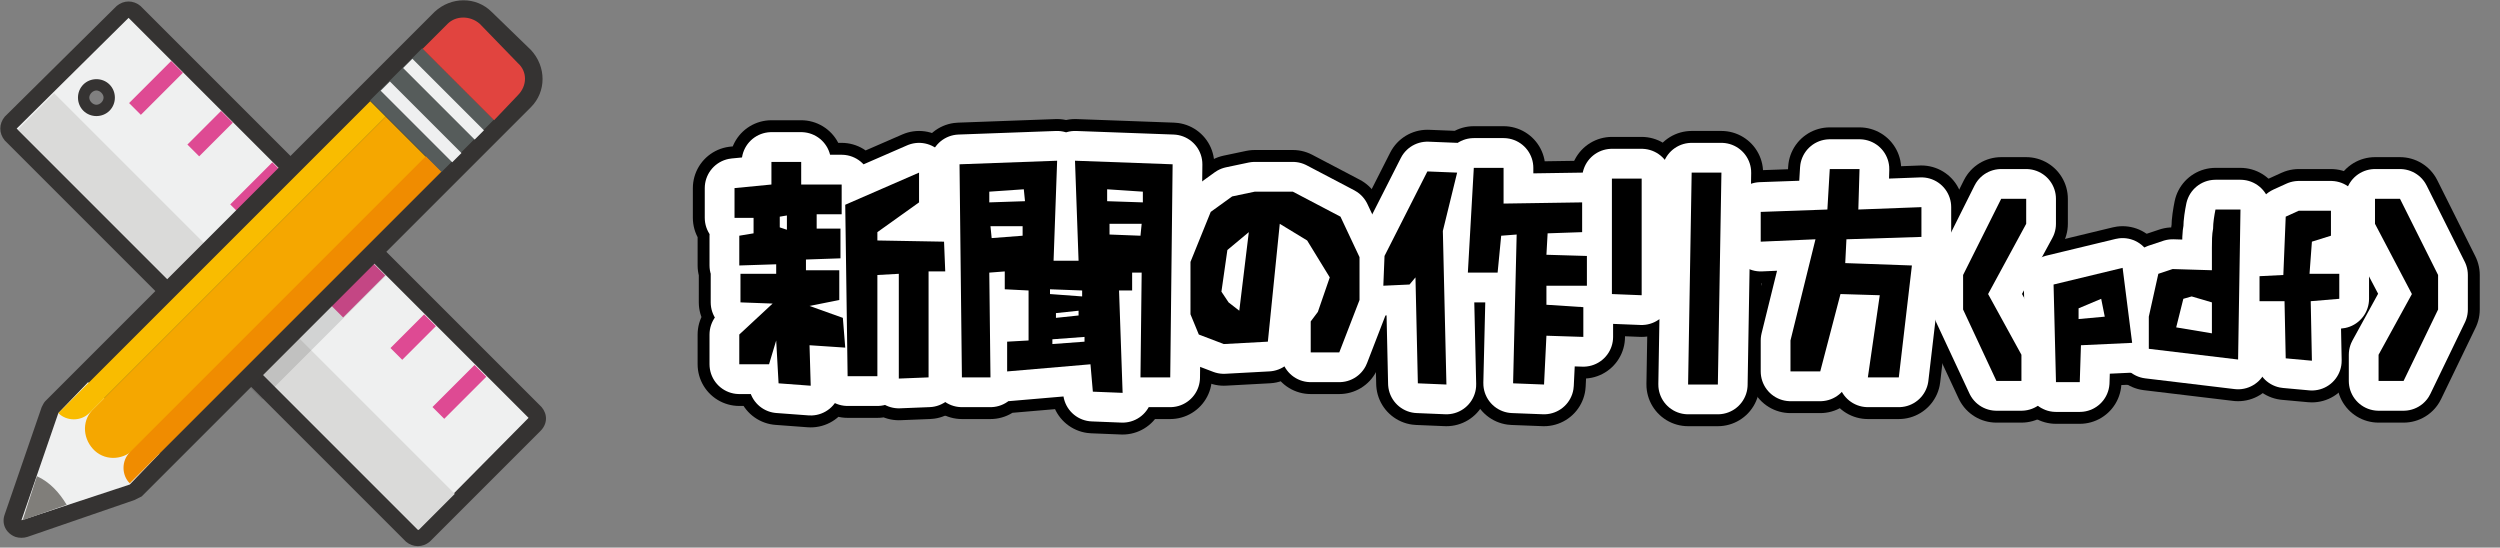<svg version="1.1" id="bt_howto" xmlns="http://www.w3.org/2000/svg" xmlns:xlink="http://www.w3.org/1999/xlink" viewBox="0 0 210 46" preserveAspectRatio="none">
<rect x="0" y="0" width="210" height="46" fill="#808080" stroke="none"/>
<style type="text/css">
  .st0{fill:#353332;}
  .st1{fill:#EFF0F0;}
  .st2{fill:#DADAD9;}
  .st3{fill:#DE4A93;}
  .st4{opacity:0.15;fill:#353332;enable-background:new;}
  .st5{fill:#F5A700;}
  .st6{fill:#F9BC00;}
  .st7{fill:#F08C00;}
  .st8{fill:#807E7A;}
  .st9{fill:#565C5B;}
  .st10{fill:#E1443F;}
  .st11{fill:none;stroke:#000000;stroke-width:7;stroke-linecap:round;stroke-linejoin:round;}
  .st12{fill:none;stroke:#FFFFFF;stroke-width:5;stroke-linecap:round;stroke-linejoin:round;}
</style>
<g id="icon">
  <path class="st0" d="M45.5,34.2L11.8,0.5c-0.6-0.5-1.4-0.5-2,0L0.4,9.8c-0.5,0.6-0.5,1.4,0,2l33.7,33.7c0.6,0.5,1.4,0.5,2,0
    l9.3-9.3C46,35.6,46,34.8,45.5,34.2z M8.1,8.8c-0.3,0-0.6-0.3-0.6-0.6c0-0.3,0.3-0.6,0.6-0.6s0.6,0.3,0.6,0.6
    C8.7,8.5,8.4,8.8,8.1,8.8z"/>
  <path class="st1" d="M10.8,1.5l-9.4,9.3l33.7,33.7l9.3-9.4L10.8,1.5z M9.2,9.3C8.6,9.9,7.6,9.9,7,9.3C6.4,8.7,6.4,7.7,7,7.1
    c0.6-0.6,1.6-0.6,2.2,0C9.8,7.7,9.8,8.7,9.2,9.3C9.2,9.3,9.2,9.3,9.2,9.3z"/>

    <rect x="17.7" y="2.4" transform="matrix(0.707 -0.707 0.707 0.707 -12.701 21.689)" class="st2" width="4.3" height="47.6"/>
  <rect x="36.1" y="32.2" transform="matrix(0.707 -0.707 0.707 0.707 -11.961 36.948)" class="st3" width="5" height="1.4"/>
  <rect x="32.7" y="27.6" transform="matrix(0.707 -0.707 0.707 0.707 -9.833 32.84)" class="st3" width="4" height="1.4"/>
  <rect x="27.6" y="23.7" transform="matrix(0.707 -0.707 0.707 0.707 -8.438 28.434)" class="st3" width="5" height="1.4"/>
  <rect x="24.2" y="19.1" transform="matrix(0.707 -0.707 0.707 0.707 -6.306 24.333)" class="st3" width="4" height="1.4"/>
  <rect x="19.1" y="15.2" transform="matrix(0.707 -0.707 0.707 0.707 -4.911 19.928)" class="st3" width="5" height="1.4"/>
  <rect x="15.7" y="10.5" transform="matrix(0.707 -0.707 0.707 0.707 -2.783 15.82)" class="st3" width="4" height="1.4"/>
  <rect x="10.6" y="6.7" transform="matrix(0.707 -0.707 0.707 0.707 -1.388 11.414)" class="st3" width="5" height="1.4"/>

    <rect x="15.6" y="18.1" transform="matrix(0.707 -0.707 0.707 0.707 -9.868 23.721)" class="st4" width="16.1" height="11.4"/>
  <path class="st0" d="M44.6,4.2L41.3,1c-1.3-1.3-3.4-1.3-4.8,0L3.8,33.7c-0.1,0.1-0.2,0.3-0.3,0.5l-3.1,9c-0.3,0.8,0.1,1.6,0.9,1.9
    c0.3,0.1,0.7,0.1,1,0l9-3.1c0.2-0.1,0.4-0.2,0.6-0.3L44.6,9C45.9,7.7,45.9,5.6,44.6,4.2z"/>
  <polygon class="st1" points="13.4,38.1 10.9,40.7 1.8,43.7 4.9,34.7 7.4,32.1   "/>
  <path class="st5" d="M32.4,9.8L7.9,34.3c-1,0.9-1,2.4-0.1,3.4c0.9,1,2.4,1,3.4,0.1c0,0,0.1,0,0.1-0.1l24.5-24.5L32.4,9.8z"/>
  <path class="st6" d="M31.1,8.5L4.9,34.7c0.7,0.7,1.9,0.7,2.6,0L32.4,9.8L31.1,8.5z"/>
  <path class="st7" d="M35.8,13.1L10.9,38c-0.7,0.7-0.7,1.9,0,2.6l26.2-26.2L35.8,13.1z"/>
  <path class="st8" d="M3.1,40l-1.2,3.7l3.7-1.3C5,41.4,4.2,40.5,3.1,40z"/>
  <rect x="33.2" y="5" transform="matrix(0.707 -0.707 0.707 0.707 4.074 28.373)" class="st9" width="6.2" height="8.5"/>
  <path class="st10" d="M43.5,5.3L40.3,2c-0.8-0.7-2-0.7-2.7,0l-2.1,2.1l6,6L43.5,8C44.3,7.2,44.3,6,43.5,5.3
    C43.5,5.3,43.5,5.3,43.5,5.3z"/>
  <rect x="34.8" y="6" transform="matrix(0.707 -0.707 0.707 0.707 3.131 27.983)" class="st1" width="1.1" height="8.5"/>
  <rect x="36.7" y="4.1" transform="matrix(0.707 -0.707 0.707 0.707 5.017 28.763)" class="st1" width="1.1" height="8.5"/>
</g>
<g id="text">
  <path d="M65.4,32.2l-0.2-3.6l-0.6,2h-2.5v-2.5l2.8-2.6l-2.7-0.1V23h3v-0.8l-3.1,0.1v-2.5l1.2-0.2v-1.3h-1.6v-2.5l3.1-0.3v-1.9h2.5
    v1.9h3.4V18h-2.1v1.2h2v2.5l-2.9,0.1v0.9h2.8v2.5l-2.5,0.5l2.8,1l0.2,2.5l-3-0.2l0.1,3.4L65.4,32.2z M66.1,19.3v-1.2l-0.6,0.1v0.9
    L66.1,19.3z M75.5,31.8V23l-1.8,0.1v8.5h-2.5L71,17.2l6.2-2.7V17l-3.5,2.5v0.7l5.6,0.1l0.1,2.5H78v8.9L75.5,31.8z"/>
  <path d="M91.8,32.9l-0.2-2.3l-7,0.6v-2.5l1.8-0.1v-4.2l-2-0.1v-1.5l-1.3,0.1l0.1,8.8h-2.4l-0.2-17.9l8.2-0.3l-0.3,8.4h2.1l-0.3-8.4
    l8.2,0.3l-0.2,17.9h-2.5l0.1-8.8h-0.8v1.5H94l0.3,8.6L91.8,32.9z M86.1,16.9l-0.1-1l-2.9,0.2V17L86.1,16.9z M85.9,19.8V19h-2.7
    l0.1,1L85.9,19.8z M90.9,24.9v-0.5l-2.7-0.1v0.4L90.9,24.9z M91.1,28.7v-0.4l-2.7,0.2v0.4L91.1,28.7z M90.6,26.5v-0.4l-1.9,0.2v0.4
    L90.6,26.5z M93,16.9l3,0.1v-0.9l-3-0.2V16.9z M93.2,19.7l2.6,0.1l0.1-1h-2.7L93.2,19.7z"/>
  <path d="M110.1,29.6v-2.6l0.6-0.8l1-2.9l-1.9-3.1l-2.3-1.4l-1,9.9l-3.7,0.2l-2.1-0.8l-0.7-1.7V22l1.7-4.2l1.8-1.3l1.9-0.4h3.2
    l4,2.1l1.6,3.4v3.6l-1.7,4.4L110.1,29.6z M104.1,26.1l0.8-6.6l-1.8,1.5l-0.5,3.5l0.6,0.9L104.1,26.1z"/>
  <path d="M119.1,32.2l-0.2-8.9l-0.5,0.6l-2.2,0.1l0.1-2.5l3.6-7.1l2.5,0.1l-1.2,4.9l0.3,12.9L119.1,32.2z M127.1,32.2l0.3-12.5
    l-1.3,0.1l-0.3,3.1h-2.5l0.5-8.8h2.5v3l6.6-0.1v2.5l-2.9,0.1l-0.1,1.8l3.4,0.1v2.5h-3.4v1.6l3.1,0.2v2.5l-3.1-0.1l-0.2,4.1
    L127.1,32.2z"/>
  <path d="M135.4,24.7V15h2.5v9.8L135.4,24.7z M141.8,32.3l0.3-17.8h2.5l-0.3,17.8H141.8z"/>
  <path d="M156.9,31.7L156.9,31.7l1-6.9l-3.3-0.1l-1.7,6.5h-2.5v-2.6l2.1-8.5l-4.6,0.2v-2.5l5.6-0.2l0.2-3.4h2.5l-0.1,3.4l5.3-0.2
    v2.5l-6.3,0.2l-0.1,2l5.6,0.2l-1.1,9.4L156.9,31.7z"/>
  <path d="M167.7,32l-2.8-6v-2.9l3.2-6.4h2.1v2.1l-3.2,5.9l2.8,5.1V32H167.7z"/>
  <path d="M172.7,32l-0.2-8.1l5.8-1.4l0.8,6.3l-4.3,0.2l-0.1,3.1H172.7z M176.8,26.6l-0.3-1.5l-1.9,0.8v0.9L176.8,26.6z"/>
  <path d="M188,30.2l-7.5-0.9v-2.7l0.8-3.6l1.2-0.4l3.3,0.1v-1.9c0-0.5,0-1.1,0.1-1.6c0-0.5,0.1-1.1,0.2-1.6h2.1L188,30.2z
     M182.8,27.5l3,0.5v-2.6l-1.7-0.5l-0.7,0.2L182.8,27.5z"/>
  <path d="M192,30.1l-0.1-4.8h-2.1v-2.1l2-0.1l0.2-4.9l1.1-0.5h2.7v2.1l-1.6,0.5L194,23h2.5v2.1l-2.4,0.2l0.1,5L192,30.1z"/>
  <path d="M201.9,32h-2.1v-2.2l2.8-5.1l-3.1-5.9v-2.1h2.1l3.2,6.4v2.9L201.9,32z"/>
  <path class="st11" d="M65.4,32.2l-0.2-3.6l-0.6,2h-2.5v-2.5l2.8-2.6l-2.7-0.1V23h3v-0.8l-3.1,0.1v-2.5l1.2-0.2v-1.3h-1.6v-2.5
    l3.1-0.3v-1.9h2.5v1.9h3.4V18h-2.1v1.2h2v2.5l-2.9,0.1v0.9h2.8v2.5l-2.5,0.5l2.8,1l0.2,2.5l-3-0.2l0.1,3.4L65.4,32.2z M66.1,19.3
    v-1.2l-0.6,0.1v0.9L66.1,19.3z M75.5,31.8V23l-1.8,0.1v8.5h-2.5L71,17.2l6.2-2.7V17l-3.5,2.5v0.7l5.6,0.1l0.1,2.5H78v8.9L75.5,31.8
    z"/>
  <path class="st11" d="M91.8,32.9l-0.2-2.3l-7,0.6v-2.5l1.8-0.1v-4.2l-2-0.1v-1.5l-1.3,0.1l0.1,8.8h-2.4l-0.2-17.9l8.2-0.3l-0.3,8.4
    h2.1l-0.3-8.4l8.2,0.3l-0.2,17.9h-2.5l0.1-8.8h-0.8v1.5H94l0.3,8.6L91.8,32.9z M86.1,16.9l-0.1-1l-2.9,0.2V17L86.1,16.9z
     M85.9,19.8V19h-2.7l0.1,1L85.9,19.8z M90.9,24.9v-0.5l-2.7-0.1v0.4L90.9,24.9z M91.1,28.7v-0.4l-2.7,0.2v0.4L91.1,28.7z
     M90.6,26.5v-0.4l-1.9,0.2v0.4L90.6,26.5z M93,16.9l3,0.1v-0.9l-3-0.2V16.9z M93.2,19.7l2.6,0.1l0.1-1h-2.7L93.2,19.7z"/>
  <path class="st11" d="M110.1,29.6v-2.6l0.6-0.8l1-2.9l-1.9-3.1l-2.3-1.4l-1,9.9l-3.7,0.2l-2.1-0.8l-0.7-1.7V22l1.7-4.2l1.8-1.3
    l1.9-0.4h3.2l4,2.1l1.6,3.4v3.6l-1.7,4.4L110.1,29.6z M104.1,26.1l0.8-6.6l-1.8,1.5l-0.5,3.5l0.6,0.9L104.1,26.1z"/>
  <path class="st11" d="M119.1,32.2l-0.2-8.9l-0.5,0.6l-2.2,0.1l0.1-2.5l3.6-7.1l2.5,0.1l-1.2,4.9l0.3,12.9L119.1,32.2z M127.1,32.2
    l0.3-12.5l-1.3,0.1l-0.3,3.1h-2.5l0.5-8.8h2.5v3l6.6-0.1v2.5l-2.9,0.1l-0.1,1.8l3.4,0.1v2.5h-3.4v1.6l3.1,0.2v2.5l-3.1-0.1
    l-0.2,4.1L127.1,32.2z"/>
  <path class="st11" d="M135.4,24.7V15h2.5v9.8L135.4,24.7z M141.8,32.3l0.3-17.8h2.5l-0.3,17.8H141.8z"/>
  <path class="st11" d="M156.9,31.7L156.9,31.7l1-6.9l-3.3-0.1l-1.7,6.5h-2.5v-2.6l2.1-8.5l-4.6,0.2v-2.5l5.6-0.2l0.2-3.4h2.5
    l-0.1,3.4l5.3-0.2v2.5l-6.3,0.2l-0.1,2l5.6,0.2l-1.1,9.4L156.9,31.7z"/>
  <path class="st11" d="M167.7,32l-2.8-6v-2.9l3.2-6.4h2.1v2.1l-3.2,5.9l2.8,5.1V32H167.7z"/>
  <path class="st11" d="M172.7,32l-0.2-8.1l5.8-1.4l0.8,6.3l-4.3,0.2l-0.1,3.1H172.7z M176.8,26.6l-0.3-1.5l-1.9,0.8v0.9L176.8,26.6z
    "/>
  <path class="st11" d="M188,30.2l-7.5-0.9v-2.7l0.8-3.6l1.2-0.4l3.3,0.1v-1.9c0-0.5,0-1.1,0.1-1.6c0-0.5,0.1-1.1,0.2-1.6h2.1
    L188,30.2z M182.8,27.5l3,0.5v-2.6l-1.7-0.5l-0.7,0.2L182.8,27.5z"/>
  <path class="st11" d="M192,30.1l-0.1-4.8h-2.1v-2.1l2-0.1l0.2-4.9l1.1-0.5h2.7v2.1l-1.6,0.5L194,23h2.5v2.1l-2.4,0.2l0.1,5
    L192,30.1z"/>
  <path class="st11" d="M201.9,32h-2.1v-2.2l2.8-5.1l-3.1-5.9v-2.1h2.1l3.2,6.4v2.9L201.9,32z"/>
  <path class="st12" d="M65.4,32.2l-0.2-3.6l-0.6,2h-2.5v-2.5l2.8-2.6l-2.7-0.1V23h3v-0.8l-3.1,0.1v-2.5l1.2-0.2v-1.3h-1.6v-2.5
    l3.1-0.3v-1.9h2.5v1.9h3.4V18h-2.1v1.2h2v2.5l-2.9,0.1v0.9h2.8v2.5l-2.5,0.5l2.8,1l0.2,2.5l-3-0.2l0.1,3.4L65.4,32.2z M66.1,19.3
    v-1.2l-0.6,0.1v0.9L66.1,19.3z M75.5,31.8V23l-1.8,0.1v8.5h-2.5L71,17.2l6.2-2.7V17l-3.5,2.5v0.7l5.6,0.1l0.1,2.5H78v8.9L75.5,31.8
    z"/>
  <path class="st12" d="M91.8,32.9l-0.2-2.3l-7,0.6v-2.5l1.8-0.1v-4.2l-2-0.1v-1.5l-1.3,0.1l0.1,8.8h-2.4l-0.2-17.9l8.2-0.3l-0.3,8.4
    h2.1l-0.3-8.4l8.2,0.3l-0.2,17.9h-2.5l0.1-8.8h-0.8v1.5H94l0.3,8.6L91.8,32.9z M86.1,16.9l-0.1-1l-2.9,0.2V17L86.1,16.9z
     M85.9,19.8V19h-2.7l0.1,1L85.9,19.8z M90.9,24.9v-0.5l-2.7-0.1v0.4L90.9,24.9z M91.1,28.7v-0.4l-2.7,0.2v0.4L91.1,28.7z
     M90.6,26.5v-0.4l-1.9,0.2v0.4L90.6,26.5z M93,16.9l3,0.1v-0.9l-3-0.2V16.9z M93.2,19.7l2.6,0.1l0.1-1h-2.7L93.2,19.7z"/>
  <path class="st12" d="M110.1,29.6v-2.6l0.6-0.8l1-2.9l-1.9-3.1l-2.3-1.4l-1,9.9l-3.7,0.2l-2.1-0.8l-0.7-1.7V22l1.7-4.2l1.8-1.3
    l1.9-0.4h3.2l4,2.1l1.6,3.4v3.6l-1.7,4.4L110.1,29.6z M104.1,26.1l0.8-6.6l-1.8,1.5l-0.5,3.5l0.6,0.9L104.1,26.1z"/>
  <path class="st12" d="M119.1,32.2l-0.2-8.9l-0.5,0.6l-2.2,0.1l0.1-2.5l3.6-7.1l2.5,0.1l-1.2,4.9l0.3,12.9L119.1,32.2z M127.1,32.2
    l0.3-12.5l-1.3,0.1l-0.3,3.1h-2.5l0.5-8.8h2.5v3l6.6-0.1v2.5l-2.9,0.1l-0.1,1.8l3.4,0.1v2.5h-3.4v1.6l3.1,0.2v2.5l-3.1-0.1
    l-0.2,4.1L127.1,32.2z"/>
  <path class="st12" d="M135.4,24.7V15h2.5v9.8L135.4,24.7z M141.8,32.3l0.3-17.8h2.5l-0.3,17.8H141.8z"/>
  <path class="st12" d="M156.9,31.7L156.9,31.7l1-6.9l-3.3-0.1l-1.7,6.5h-2.5v-2.6l2.1-8.5l-4.6,0.2v-2.5l5.6-0.2l0.2-3.4h2.5
    l-0.1,3.4l5.3-0.2v2.5l-6.3,0.2l-0.1,2l5.6,0.2l-1.1,9.4L156.9,31.7z"/>
  <path class="st12" d="M167.7,32l-2.8-6v-2.9l3.2-6.4h2.1v2.1l-3.2,5.9l2.8,5.1V32H167.7z"/>
  <path class="st12" d="M172.7,32l-0.2-8.1l5.8-1.4l0.8,6.3l-4.3,0.2l-0.1,3.1H172.7z M176.8,26.6l-0.3-1.5l-1.9,0.8v0.9L176.8,26.6z
    "/>
  <path class="st12" d="M188,30.2l-7.5-0.9v-2.7l0.8-3.6l1.2-0.4l3.3,0.1v-1.9c0-0.5,0-1.1,0.1-1.6c0-0.5,0.1-1.1,0.2-1.6h2.1
    L188,30.2z M182.8,27.5l3,0.5v-2.6l-1.7-0.5l-0.7,0.2L182.8,27.5z"/>
  <path class="st12" d="M192,30.1l-0.1-4.8h-2.1v-2.1l2-0.1l0.2-4.9l1.1-0.5h2.7v2.1l-1.6,0.5L194,23h2.5v2.1l-2.4,0.2l0.1,5
    L192,30.1z"/>
  <path class="st12" d="M201.9,32h-2.1v-2.2l2.8-5.1l-3.1-5.9v-2.1h2.1l3.2,6.4v2.9L201.9,32z"/>
  <path d="M65.4,32.2l-0.2-3.6l-0.6,2h-2.5v-2.5l2.8-2.6l-2.7-0.1V23h3v-0.8l-3.1,0.1v-2.5l1.2-0.2v-1.3h-1.6v-2.5l3.1-0.3v-1.9h2.5
    v1.9h3.4V18h-2.1v1.2h2v2.5l-2.9,0.1v0.9h2.8v2.5l-2.5,0.5l2.8,1l0.2,2.5l-3-0.2l0.1,3.4L65.4,32.2z M66.1,19.3v-1.2l-0.6,0.1v0.9
    L66.1,19.3z M75.5,31.8V23l-1.8,0.1v8.5h-2.5L71,17.2l6.2-2.7V17l-3.5,2.5v0.7l5.6,0.1l0.1,2.5H78v8.9L75.5,31.8z"/>
  <path d="M91.8,32.9l-0.2-2.3l-7,0.6v-2.5l1.8-0.1v-4.2l-2-0.1v-1.5l-1.3,0.1l0.1,8.8h-2.4l-0.2-17.9l8.2-0.3l-0.3,8.4h2.1l-0.3-8.4
    l8.2,0.3l-0.2,17.9h-2.5l0.1-8.8h-0.8v1.5H94l0.3,8.6L91.8,32.9z M86.1,16.9l-0.1-1l-2.9,0.2V17L86.1,16.9z M85.9,19.8V19h-2.7
    l0.1,1L85.9,19.8z M90.9,24.9v-0.5l-2.7-0.1v0.4L90.9,24.9z M91.1,28.7v-0.4l-2.7,0.2v0.4L91.1,28.7z M90.6,26.5v-0.4l-1.9,0.2v0.4
    L90.6,26.5z M93,16.9l3,0.1v-0.9l-3-0.2V16.9z M93.2,19.7l2.6,0.1l0.1-1h-2.7L93.2,19.7z"/>
  <path d="M110.1,29.6v-2.6l0.6-0.8l1-2.9l-1.9-3.1l-2.3-1.4l-1,9.9l-3.7,0.2l-2.1-0.8l-0.7-1.7V22l1.7-4.2l1.8-1.3l1.9-0.4h3.2
    l4,2.1l1.6,3.4v3.6l-1.7,4.4L110.1,29.6z M104.1,26.1l0.8-6.6l-1.8,1.5l-0.5,3.5l0.6,0.9L104.1,26.1z"/>
  <path d="M119.1,32.2l-0.2-8.9l-0.5,0.6l-2.2,0.1l0.1-2.5l3.6-7.1l2.5,0.1l-1.2,4.9l0.3,12.9L119.1,32.2z M127.1,32.2l0.3-12.5
    l-1.3,0.1l-0.3,3.1h-2.5l0.5-8.8h2.5v3l6.6-0.1v2.5l-2.9,0.1l-0.1,1.8l3.4,0.1v2.5h-3.4v1.6l3.1,0.2v2.5l-3.1-0.1l-0.2,4.1
    L127.1,32.2z"/>
  <path d="M135.4,24.7V15h2.5v9.8L135.4,24.7z M141.8,32.3l0.3-17.8h2.5l-0.3,17.8H141.8z"/>
  <path d="M156.9,31.7L156.9,31.7l1-6.9l-3.3-0.1l-1.7,6.5h-2.5v-2.6l2.1-8.5l-4.6,0.2v-2.5l5.6-0.2l0.2-3.4h2.5l-0.1,3.4l5.3-0.2
    v2.5l-6.3,0.2l-0.1,2l5.6,0.2l-1.1,9.4L156.9,31.7z"/>
  <path d="M167.7,32l-2.8-6v-2.9l3.2-6.4h2.1v2.1l-3.2,5.9l2.8,5.1V32H167.7z"/>
  <path d="M172.7,32l-0.2-8.1l5.8-1.4l0.8,6.3l-4.3,0.2l-0.1,3.1H172.7z M176.8,26.6l-0.3-1.5l-1.9,0.8v0.9L176.8,26.6z"/>
  <path d="M188,30.2l-7.5-0.9v-2.7l0.8-3.6l1.2-0.4l3.3,0.1v-1.9c0-0.5,0-1.1,0.1-1.6c0-0.5,0.1-1.1,0.2-1.6h2.1L188,30.2z
     M182.8,27.5l3,0.5v-2.6l-1.7-0.5l-0.7,0.2L182.8,27.5z"/>
  <path d="M192,30.1l-0.1-4.8h-2.1v-2.1l2-0.1l0.2-4.9l1.1-0.5h2.7v2.1l-1.6,0.5L194,23h2.5v2.1l-2.4,0.2l0.1,5L192,30.1z"/>
  <path d="M201.9,32h-2.1v-2.2l2.8-5.1l-3.1-5.9v-2.1h2.1l3.2,6.4v2.9L201.9,32z"/>
</g>
</svg>
